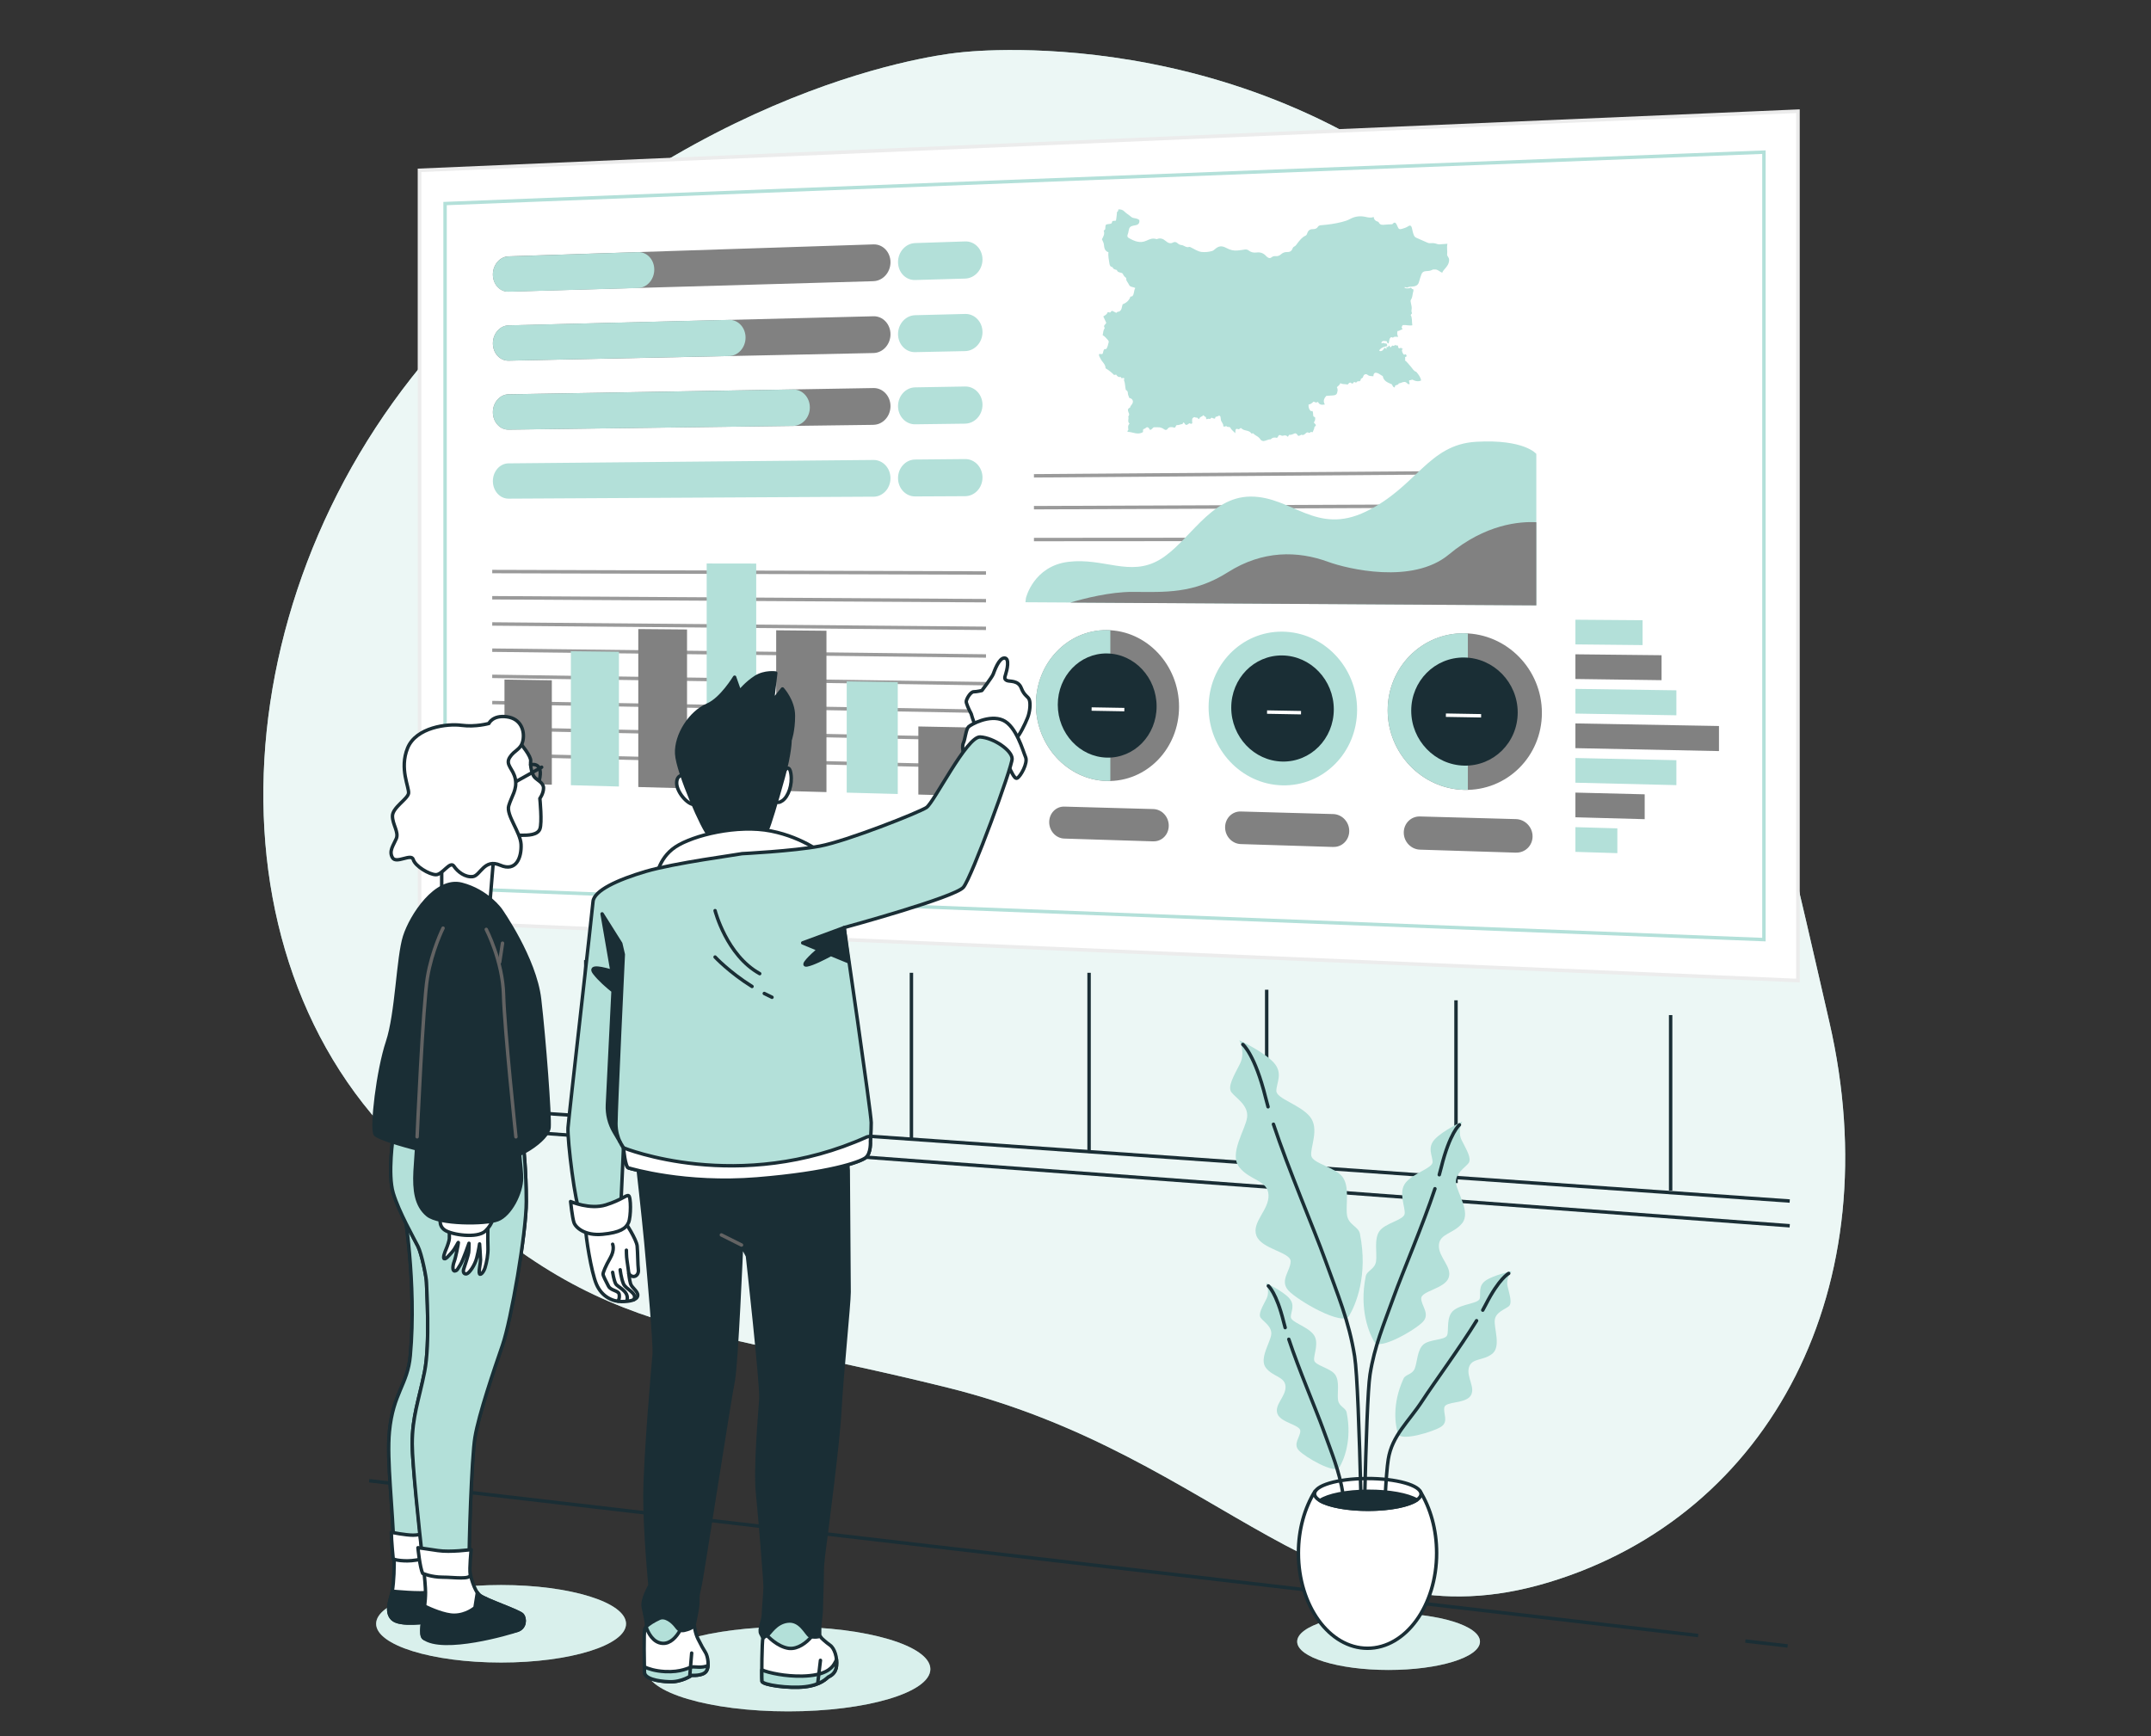 <?xml version="1.0" encoding="UTF-8"?> <svg xmlns="http://www.w3.org/2000/svg" id="_Слой_1" data-name="Слой 1" viewBox="0 0 602 486"><rect x="0" y="0" width="602" height="486" fill="#333333" stroke="none"/><defs><style> .cls-1, .cls-2, .cls-3, .cls-4, .cls-5, .cls-6, .cls-7, .cls-8, .cls-9, .cls-10 { stroke-width: .96px; } .cls-1, .cls-2, .cls-3, .cls-7, .cls-8, .cls-9 { stroke-linecap: round; stroke-linejoin: round; } .cls-1, .cls-2, .cls-4, .cls-5, .cls-6, .cls-7, .cls-10 { fill: none; } .cls-1, .cls-6 { stroke: #fff; } .cls-2 { stroke: #636363; } .cls-11 { opacity: .5; } .cls-11, .cls-12, .cls-13, .cls-8 { fill: #fff; } .cls-11, .cls-14, .cls-15, .cls-16, .cls-13 { stroke-width: 0px; } .cls-3, .cls-14 { fill: #1a2e35; } .cls-3, .cls-7, .cls-8, .cls-9, .cls-10 { stroke: #1a2e35; } .cls-4 { stroke: #9a9a9a; } .cls-4, .cls-12, .cls-5, .cls-6, .cls-10 { stroke-miterlimit: 10; } .cls-12 { stroke: #ececec; } .cls-5 { stroke: #b3e0d9; } .cls-15 { fill: #818181; } .cls-16, .cls-9 { fill: #b3e0d9; } .cls-13 { opacity: .75; } </style></defs><g><path class="cls-16" d="m268.65,14.69s80.15-10.19,143.95,47.86c63.8,58.05,82.37,149.68,99.38,223.53,17,73.86-16.08,137.98-78.6,156.85-62.51,18.87-90.4-35.18-168.09-54.49-77.69-19.31-101.16-12.73-156.38-71.07-55.22-58.34-44.16-165.2,23.88-231.19C200.83,20.2,268.65,14.69,268.65,14.69Z"></path><path class="cls-13" d="m268.65,14.69s80.15-10.19,143.95,47.86c63.8,58.05,82.37,149.68,99.38,223.53,17,73.86-16.08,137.98-78.6,156.85-62.51,18.87-90.4-35.18-168.09-54.49-77.69-19.31-101.16-12.73-156.38-71.07-55.22-58.34-44.16-165.2,23.88-231.19C200.83,20.2,268.65,14.69,268.65,14.69Z"></path></g><g><polygon class="cls-12" points="503.19 274.47 117.41 257.92 117.41 47.68 503.19 31.13 503.19 274.47"></polygon><polygon class="cls-5" points="493.67 263.01 124.56 248.62 124.56 56.98 493.67 42.59 493.67 263.01"></polygon><g><path class="cls-15" d="m244.45,78.71l-102.13,2.93c-2.42.07-4.38-2.08-4.38-4.81h0c0-2.72,1.96-5,4.38-5.08l102.13-3.34c2.63-.09,4.77,2.15,4.77,5h0c0,2.85-2.14,5.22-4.77,5.29Z"></path><path class="cls-16" d="m183.11,75.45c0-2.77-2.03-4.96-4.53-4.87l-36.26,1.19c-2.42.08-4.38,2.35-4.38,5.08s1.96,4.88,4.38,4.81l36.26-1.04c2.5-.07,4.53-2.38,4.53-5.15Z"></path><path class="cls-15" d="m244.45,98.82l-102.13,2.14c-2.42.05-4.38-2.12-4.38-4.84h0c0-2.72,1.96-4.98,4.38-5.04l102.13-2.55c2.63-.07,4.77,2.19,4.77,5.04h0c0,2.85-2.14,5.2-4.77,5.25Z"></path><path class="cls-16" d="m208.66,94.49h0c0-2.8-2.07-5.02-4.62-4.96l-61.71,1.54c-2.42.06-4.38,2.32-4.38,5.04h0c0,2.72,1.96,4.89,4.38,4.84l61.71-1.29c2.55-.05,4.62-2.37,4.62-5.17Z"></path><path class="cls-15" d="m244.45,118.92l-102.13,1.34c-2.42.03-4.38-2.15-4.38-4.88h0c0-2.72,1.96-4.97,4.38-5.01l102.13-1.75c2.63-.05,4.77,2.23,4.77,5.07h0c0,2.85-2.14,5.18-4.77,5.22Z"></path><path class="cls-16" d="m226.65,114.05c0-2.82-2.1-5.07-4.69-5.03l-79.64,1.36c-2.42.04-4.38,2.28-4.38,5.01s1.96,4.91,4.38,4.88l79.64-1.05c2.59-.03,4.69-2.35,4.69-5.17Z"></path><path class="cls-16" d="m244.45,139.03l-102.13.55c-2.42.01-4.38-2.19-4.38-4.91h0c0-2.72,1.96-4.95,4.38-4.97l102.13-.95c2.63-.02,4.77,2.26,4.77,5.11h0c0,2.85-2.14,5.17-4.77,5.18Z"></path><path class="cls-16" d="m270.11,77.98l-13.99.4c-2.65.08-4.79-2.17-4.79-5.02h0c0-2.85,2.14-5.23,4.79-5.32l13.99-.46c2.68-.09,4.86,2.17,4.86,5.05h0c0,2.88-2.18,5.27-4.86,5.35Z"></path><path class="cls-16" d="m270.11,98.28l-13.99.29c-2.65.06-4.79-2.21-4.79-5.06h0c0-2.85,2.14-5.21,4.79-5.28l13.99-.35c2.68-.07,4.86,2.21,4.86,5.09h0c0,2.88-2.18,5.25-4.86,5.31Z"></path><path class="cls-16" d="m270.11,118.59l-13.99.18c-2.65.03-4.79-2.25-4.79-5.1h0c0-2.85,2.14-5.2,4.79-5.24l13.99-.24c2.68-.05,4.86,2.25,4.86,5.12h0c0,2.88-2.18,5.24-4.86,5.27Z"></path><path class="cls-16" d="m270.11,138.89l-13.99.07c-2.65.01-4.79-2.28-4.79-5.13h0c0-2.85,2.14-5.18,4.79-5.2l13.99-.13c2.68-.03,4.86,2.29,4.86,5.16h0c0,2.88-2.18,5.22-4.86,5.23Z"></path><line class="cls-6" x1="143.12" y1="66.58" x2="159.56" y2="66.01"></line><line class="cls-6" x1="143.12" y1="86.84" x2="159.56" y2="86.4"></line><line class="cls-6" x1="143.12" y1="106.06" x2="159.56" y2="105.75"></line><line class="cls-6" x1="143.12" y1="126.32" x2="159.56" y2="126.14"></line><g><g><line class="cls-6" x1="447.2" y1="67.13" x2="460.99" y2="66.71"></line><line class="cls-6" x1="439.2" y1="79" x2="460.99" y2="78.42"></line><line class="cls-6" x1="447.2" y1="90.44" x2="460.99" y2="90.14"></line><line class="cls-6" x1="452.9" y1="102" x2="460.99" y2="101.85"></line><line class="cls-6" x1="447.2" y1="113.76" x2="460.99" y2="113.56"></line><line class="cls-6" x1="443.53" y1="125.45" x2="460.99" y2="125.28"></line><line class="cls-6" x1="447.2" y1="137.07" x2="460.99" y2="136.99"></line><line class="cls-6" x1="440.53" y1="148.73" x2="460.99" y2="148.7"></line><line class="cls-6" x1="447.2" y1="160.38" x2="460.99" y2="160.42"></line></g><g><path class="cls-6" d="m464.6,66.6c1.39-.04,2.79-.09,4.18-.13"></path><path class="cls-6" d="m464.6,78.33c1.39-.04,2.79-.07,4.18-.11"></path><path class="cls-6" d="m464.6,90.05c1.39-.03,2.79-.06,4.18-.09"></path><path class="cls-6" d="m464.71,101.78c1.36-.02,2.71-.05,4.07-.07"></path><path class="cls-6" d="m464.6,113.51c1.39-.02,2.79-.04,4.18-.06"></path><path class="cls-6" d="m464.69,125.24c1.36-.01,2.73-.03,4.09-.04"></path><path class="cls-6" d="m464.6,136.97c1.39,0,2.79-.02,4.18-.02"></path><path class="cls-6" d="m464.57,148.7c1.4,0,2.81,0,4.21,0"></path><path class="cls-6" d="m464.6,160.43c1.39,0,2.79,0,4.18.01"></path></g><g><path class="cls-6" d="m472.86,66.34c2.38-.07,4.77-.15,7.16-.22"></path><path class="cls-6" d="m472.86,78.11c2.38-.06,4.77-.13,7.16-.19"></path><path class="cls-6" d="m472.86,89.87c2.38-.05,4.77-.11,7.16-.16"></path><path class="cls-6" d="m473.05,101.63c2.32-.04,4.64-.08,6.97-.13"></path><path class="cls-6" d="m472.86,113.4c2.38-.03,4.77-.07,7.16-.1"></path><path class="cls-6" d="m473.01,125.16c2.33-.02,4.67-.05,7.01-.07"></path><path class="cls-6" d="m472.86,136.92c2.38-.01,4.77-.03,7.16-.04"></path><path class="cls-6" d="m472.81,148.69c2.4,0,4.81,0,7.22-.01"></path><path class="cls-6" d="m472.86,160.45c2.38,0,4.77.01,7.16.02"></path></g></g><g><line class="cls-4" x1="289.37" y1="151.03" x2="429.49" y2="150.93"></line><line class="cls-4" x1="289.37" y1="142.11" x2="429.49" y2="141.54"></line><line class="cls-4" x1="289.37" y1="133.19" x2="429.49" y2="132.15"></line></g><g><path class="cls-16" d="m429.97,169.46v-42.4s-3.29-4.17-16.84-3.4c-13.42.77-16.64,12.62-30.8,19.51-14.02,6.82-20.75-4.23-32.34-4.17-11.49.06-17.2,12.85-25.5,17.7-8.25,4.82-15.58-.63-25.45.56-9.79,1.18-11.91,10.13-11.91,10.13l-.14,1.19,142.98.86Z"></path><path class="cls-15" d="m429.97,169.46v-23.28c-4.64-.25-14.26.52-24.47,9.03-10.15,8.46-28.43,4.02-33.79,2.06-8.53-3.12-18.29-3.27-28.03,2.89-9.67,6.12-17.62,5.56-26.64,5.52-6.37-.03-13.75,1.88-17.49,2.99l130.41.79Z"></path></g><path class="cls-15" d="m322.79,235.51l-24.93-.78c-2.33-.07-4.22-2.13-4.22-4.6h0c0-2.47,1.89-4.41,4.22-4.35l24.93.69c2.38.07,4.31,2.14,4.31,4.64h0c0,2.5-1.93,4.46-4.31,4.39Z"></path><path class="cls-15" d="m373.13,237.08l-25.88-.81c-2.42-.08-4.38-2.17-4.38-4.69h0c0-2.51,1.96-4.5,4.38-4.43l25.88.72c2.47.07,4.48,2.19,4.48,4.73h0c0,2.55-2.01,4.55-4.48,4.47Z"></path><path class="cls-15" d="m424.27,238.67l-26.86-.84c-2.51-.08-4.54-2.22-4.54-4.78h0c0-2.56,2.03-4.58,4.54-4.51l26.86.74c2.56.07,4.65,2.23,4.65,4.83h0c0,2.59-2.08,4.63-4.65,4.55Z"></path><g><g><line class="cls-4" x1="137.76" y1="211.32" x2="275.95" y2="214.6"></line><line class="cls-4" x1="137.76" y1="203.99" x2="275.95" y2="206.85"></line><line class="cls-4" x1="137.76" y1="196.66" x2="275.95" y2="199.11"></line><line class="cls-4" x1="137.76" y1="189.32" x2="275.95" y2="191.37"></line><line class="cls-4" x1="137.76" y1="181.99" x2="275.95" y2="183.62"></line><line class="cls-4" x1="137.76" y1="174.66" x2="275.95" y2="175.88"></line><line class="cls-4" x1="137.76" y1="167.32" x2="275.95" y2="168.14"></line><line class="cls-4" x1="137.76" y1="159.99" x2="275.95" y2="160.39"></line></g><g><g><polygon class="cls-15" points="154.44 219.65 141.19 219.29 141.19 190.22 154.44 190.42 154.44 219.65"></polygon><polygon class="cls-16" points="173.22 220.16 159.77 219.79 159.77 182.29 173.22 182.45 173.22 220.16"></polygon><polygon class="cls-15" points="192.28 220.67 178.64 220.3 178.64 176.08 192.28 176.2 192.28 220.67"></polygon><polygon class="cls-16" points="211.64 221.19 197.78 220.82 197.78 157.73 211.64 157.75 211.64 221.19"></polygon><polygon class="cls-15" points="231.3 221.72 217.23 221.34 217.23 176.43 231.3 176.56 231.3 221.72"></polygon><polygon class="cls-16" points="251.26 222.25 236.97 221.87 236.97 190.73 251.26 190.94 251.26 222.25"></polygon><polygon class="cls-15" points="271.54 222.8 257.02 222.41 257.02 203.35 271.54 203.63 271.54 222.8"></polygon></g><line class="cls-1" x1="141.82" y1="226.64" x2="152.59" y2="226.96"></line><line class="cls-1" x1="160.53" y1="227.2" x2="171.47" y2="227.52"></line><line class="cls-1" x1="179.53" y1="227.76" x2="190.63" y2="228.09"></line><line class="cls-1" x1="198.82" y1="228.34" x2="210.09" y2="228.67"></line><line class="cls-1" x1="218.4" y1="228.92" x2="229.85" y2="229.26"></line><line class="cls-1" x1="238.29" y1="229.51" x2="249.93" y2="229.86"></line><line class="cls-1" x1="258.5" y1="230.12" x2="270.31" y2="230.47"></line></g></g><g><polygon class="cls-16" points="440.91 180.38 440.91 173.47 459.71 173.61 459.71 180.57 440.91 180.38"></polygon><polygon class="cls-15" points="440.91 190.06 440.91 183.15 465.02 183.41 465.02 190.39 440.91 190.06"></polygon><polygon class="cls-16" points="440.91 199.74 440.91 192.83 469.17 193.23 469.17 200.22 440.91 199.74"></polygon><polygon class="cls-15" points="440.91 209.42 440.91 202.5 481.09 203.22 481.09 210.24 440.91 209.42"></polygon><polygon class="cls-16" points="440.91 219.09 440.91 212.18 469.17 212.79 469.17 219.77 440.91 219.09"></polygon><polygon class="cls-15" points="440.91 228.77 440.91 221.86 460.3 222.34 460.3 229.3 440.91 228.77"></polygon><polygon class="cls-16" points="440.91 238.45 440.91 231.53 452.65 231.87 452.65 238.81 440.91 238.45"></polygon></g><g><g><path class="cls-15" d="m329.98,197.83c0,11.75-9.07,21.05-20.18,20.78-11.02-.27-19.88-9.88-19.88-21.45s8.86-20.88,19.88-20.78c11.11.1,20.18,9.71,20.18,21.46Z"></path><path class="cls-16" d="m310.75,176.43c-.32-.02-.63-.06-.95-.06-11.02-.1-19.88,9.21-19.88,20.78s8.86,21.18,19.88,21.45c.32,0,.64-.02.95-.03v-42.15Z"></path><path class="cls-14" d="m323.7,197.72c0,8.1-6.24,14.52-13.9,14.35-7.62-.17-13.76-6.8-13.76-14.81s6.14-14.44,13.76-14.35c7.66.09,13.9,6.72,13.9,14.82Z"></path></g><g><path class="cls-16" d="m379.81,198.67c0,11.97-9.42,21.44-20.94,21.16-11.43-.28-20.62-10.07-20.62-21.86s9.19-21.26,20.62-21.16c11.53.1,20.94,9.89,20.94,21.86Z"></path><path class="cls-14" d="m373.29,198.56c0,8.25-6.48,14.79-14.43,14.61-7.9-.18-14.27-6.93-14.27-15.09s6.37-14.7,14.27-14.61c7.95.09,14.43,6.85,14.43,15.1Z"></path></g><g><path class="cls-15" d="m431.53,199.55c0,12.2-9.78,21.85-21.75,21.55-11.86-.3-21.41-10.27-21.41-22.28s9.54-21.66,21.41-21.55c11.97.11,21.75,10.08,21.75,22.28Z"></path><path class="cls-16" d="m410.81,177.32c-.34-.02-.68-.06-1.03-.06-11.86-.11-21.41,9.54-21.41,21.55s9.54,21.98,21.41,22.28c.35,0,.68-.02,1.03-.03v-43.74Z"></path><path class="cls-14" d="m424.76,199.43c0,8.4-6.73,15.06-14.98,14.88-8.2-.18-14.82-7.07-14.82-15.38s6.61-14.98,14.82-14.88c8.25.09,14.98,6.98,14.98,15.39Z"></path></g><line class="cls-6" x1="305.51" y1="198.47" x2="314.67" y2="198.63"></line><line class="cls-6" x1="354.61" y1="199.32" x2="364.12" y2="199.49"></line><line class="cls-6" x1="404.66" y1="200.19" x2="414.52" y2="200.36"></line></g><path class="cls-16" d="m388.69,96.11c-.59.11-.35-.49-.67-.61-.99-.17-1.41,0-1.39.58.21.14.33-.11.52-.12.26.19.58.17.89.21.17.21.25.42.15.71-.69.15-1.38.34-1.92.86-.13.13-.27.26-.2.51.8.2,1.12-.41,1.42-.91.34-.02.29.34.53.35.13-.16-.08-.31-.01-.47.13-.17.32,0,.49-.1.05-.11.11-.25.17-.38.31.01.27.38.48.48.24-.08.29-.34.51-.5.26.08.57.2.79-.19.2.27.45.13.63.15.35.17.13.52.32.7.24.26.45.03.68-.03.17.12.28.33.52.24.02.25-.2.21-.25.37.02.45.2.89.49,1.26.23.13.4-.05.63-.07.07.18.15.36.23.55-.12.17-.39.14-.49.41.05.21.18.47-.03.73.67.53,1.14,1.21,1.68,1.8.45.49.74,1.19,1.45,1.42.03.01.07.03.09.06.6.7,1.16,1.43,1.33,2.37-.62.36-1.53.27-2.49-.23-.25.07-.52.19-.82.18-.2.38.13.69.08,1.07-.28.1-.52-.03-.68-.22-.48-.56-1.04-.4-1.58-.18-.24.1-.49.16-.78.22-.12.48-.62.39-.98.59-.05.16-.1.34-.15.54-.55-.09-.6-.61-.81-.89-1.14-.49-2.28-.88-2.52-2.28-.7-.34-1.24-.99-2.14-.95-.38.16-.48.53-.49.98-.57-.09-1.11.05-1.62-.39-.49-.41-1.11-.12-1.25.52-.08.37-.39.41-.59.56-.16.23-.02.58-.43.71-.1,0-.28,0-.46,0-.21.03-.26.26-.49.36-.18.06-.35-.21-.61-.13-.17.1-.15.46-.54.41-.12-.07-.29-.18-.45-.28-.38.01-.51.36-.78.57-.63-.22-1.35.02-2.03-.41-.15.55-.63.77-.97,1.14.17.34.24.67.19,1.03-.12.93-.4,1.22-1.33,1.28-.59.04-1.19.08-1.8.12-.77.8-.93,1.58-.42,2.41-.82.15-1.53.15-1.93-.72-.21.08-.36.13-.52.19-.22-.08-.44-.17-.71-.27-.41.39-.84.76-1.4.82q-.1,1.13.57,1.77c.17.13.34,0,.53.04.22.45.13.97.24,1.45.1.19.33.15.49.33.09.5,0,.98-.35,1.39.11.33.49.44.56.78,0,.26-.27.32-.4.52,0,.51-.33.94-.46,1.42-.22.1-.39-.07-.61-.04-.23.52-.62.09-1,.12-.5.25-.84.99-1.59.66-.29.11-.51.36-.88.31-.26-.22-.34-.7-.92-.7-.45.19-1,.48-1.62.43-.2.14-.15.41-.39.54-.33-.41-.76-.48-1.27-.31-.31.11-.61-.08-.86-.18-.62-.06-.47.65-.94.78-.59-.16-1.19-.13-1.69.43-.71-.06-1.31.43-2.01.48-.34-.03-.69-.16-.86-.44-.37-.63-.98-.94-1.56-1.3-.17-.11-.31-.26-.49-.43-.12.02-.28.04-.47.07-.67-1.1-2.15-.62-2.88-1.53-.32-.04-.43.24-.6.31-.31.05-.51-.18-.79-.08-.33.27-.14.71-.29,1.2-.48-.59-1.09-.92-1.33-1.54-.31-.41-.9.01-1.14-.48-.29.1-.56.31-.88.05.15-.76-.68-1.2-.67-1.96,0-.19-.08-.39-.09-.6-.01-.23-.16-.37-.44-.39-.26.19-.6.27-.9.35-.19.13-.08.35-.23.49-.32,0-.62-.16-.93-.27-.15.13-.29.25-.46.39-.32-.18-.64-.04-.93.05-.22-.16-.07-.39-.22-.6-.19-.12-.46-.24-.65-.55-.36.47-1.1.44-1.21,1.11-.29,0-.31-.28-.52-.39-.28.01-.59-.04-.83-.17-.3.09-.46.26-.59.47-.07.41-.03.81.02,1.19-.26.41-.53.16-.78.05-.35.17-.6.54-1.03.46-.29-.17-.35-.55-.66-.67-.22.07-.11.37-.32.45-.54.03-1.03.38-1.58.29-.28.18-.24.54-.5.69-.2.08-.36-.05-.54-.08-.56-.08-1.11-.13-1.5.44-.23.34-.59.4-.93.15-.55-.41-1.15-.62-1.84-.59-.35.01-.71,0-1.1,0-.35.18-.54.67-1.05.74-.23-.31-.34-.77-.89-.76-.31.2-.61.49-.99.55-.16.27-.02.52-.1.81-1.46.95-2.89-.08-4.31-.06-.11-.34.19-.37.23-.63-.08-.53-.2-1.14.32-1.67-.7-.62-.09-1.36-.36-2.02.4-.36.26-.75.07-1.16-.3-.66-.15-1.1.44-1.31.05-.35.29-.61.5-.89.59-.79.29-1.61-.72-1.82-.13-.45-.41-.87-.4-1.4.01-.41-.26-.68-.57-.84-.22-.92-.16-1.85-.5-2.7-.05-.2.16-.38.03-.59-.23-.19-.46.06-.69,0-.17-.04-.12-.27-.32-.35-.56.16-.93-.18-1.23-.65-.19.04-.35.07-.57.11-.69-.71-1.48-1.34-2.39-1.88.02-1.15-.99-1.76-1.41-2.69-.19-.41-.5-.77-.42-1.24.34-.23.67.14,1.01-.13.2-.37.13-.9.5-1.3h.47c.49-.56.51-1.28.73-1.93.06-.19-.04-.42-.18-.57-.46-.49-.86-1.05-1.51-1.41.17-.64.11-1.35.58-1.95-.07-.18-.14-.37-.2-.55.07-.41.51-.56.62-.97-.25-.55-.52-1.13-.82-1.77.51-.31,1.06-.59,1.21-1.17.3-.08.47.09.7.08.21-.1.26-.45.6-.47.33.16.7.35,1.11.55.13,0,.18-.21.44-.3.08,0,.26-.03.38-.05.81-.45.71-1.28.97-2.02,1-.39,1.82-1.06,2.19-2.16.2-.04.36-.07.51-.1.61-.63.37-1.53.84-2.3-.56-.39-1.46-.19-1.76-.94-.25-.63-.9-1.07-.77-1.88-.41-.28-.72-.61-.91-1.08-.14-.34-.57-.4-.91-.48-.39-.09-.7-.25-.81-.68-.49-.13-1.01-.2-1.19-.79-.6-.07-.81-.48-.88-1-.13-1.04-.43-2.07-.27-3.17-1.08-.37-1.19-1.24-1.28-2.19-.05-.49-.36-.96-.55-1.45.39-.74.85-1.48.5-2.4.13-.12.27-.24.39-.35.14-.46-.04-.97.29-1.37.48-.19,1.04-.07,1.53-.35.07-.19.14-.4.21-.59.33-.21.69,0,.99-.17.08-.15.31-2.01.29-2.38.27-.13.39-.39.39-.75.64-.04,1.22.11,1.64.54.58.59,1.31.98,1.91,1.52.22.2.48.31.79.36.54.09,1.1.19,1.53.55.11.78-.17,1.23-.86,1.42-.27.07-.55.1-.82.16-.83.18-1.14.49-1.29,1.32-.07.42-.14.84-.31,1.24-.16.36-.02.69.29.87,1.58.91,3.2,1.62,5.04.75.85-.4,1.7-.76,2.67-.43.08.03.19.02.27-.01.91-.36,1.68-.06,2.37.53.66.56,1.29.89,2.16.41.39-.21.85-.08,1.19.24.32.31.68.48,1.14.52.27.02.53.17.78.29.41.2.8.39,1.27.24.25-.08.46.08.68.19.95.45,1.82,1.1,2.91,1.21.98.1,1.93-.01,2.87-.27.26-.07.47-.22.66-.4,1.17-1.05,2-1.18,3.41-.42.98.53,2,.79,3.11.67.63-.07,1.26-.14,1.88-.25.45-.08.84-.03,1.2.26.63.5,1.37.66,2.15.56,1.08-.15,1.98.16,2.71.98.12.14.27.25.42.36.37.27.76.31,1.12,0,.34-.29.71-.36,1.14-.32.54.05,1.03-.12,1.44-.48.5-.45,1.06-.7,1.76-.67.7.03,1.27-.24,1.52-.98.09-.27.28-.47.55-.6.38-.19.58-.57.83-.89.64-.83,1.26-1.66,2.25-2.11.28-.13.41-.41.5-.71.23-.74.76-1.13,1.53-1.12.58,0,1.09-.1,1.43-.66.25-.41.71-.43,1.14-.46,1.87-.15,3.73-.42,5.55-.88.81-.2,1.61-.45,2.35-.86,1.39-.75,2.84-.91,4.37-.56.7.16,1.42.33,2.21,0,.06.76.53,1.15,1.2,1.34.08.02.18.1.21.17.35.73.95.76,1.65.67.7-.09,1.41-.09,2.13-.13.25-.16.39-.56.85-.42.34.27.49.69.66,1.1.26.65.51.81,1.18.62.61-.17,1.21-.37,1.75-.71.16-.1.31-.21.52-.23.44.1.5.5.58.85.14.61.26,1.23.5,1.82.14.35.36.6.7.75,1.05.46,2.11.93,3.16,1.39.31.14.64.16.98.12.58-.05,1.13.03,1.69.24.64.24,1.32-.01,1.98,0,.27,0,.55-.04.91-.07-.26,1.02.03,1.99-.09,2.96-.03.29.1.5.26.71.38.51.35,1.01.18,1.62-.26.93-.93,1.52-1.49,2.22-.16.19-.27.4-.32.61-.7-.26-1.19-.94-2.02-.92-.26,0-.54-.04-.77.09-.57.34-1.21.34-1.83.38-.61.05-1.02.33-1.21.9-.23.68-.49,1.36-.66,2.06-.27,1.13-1.14,1.31-2.08,1.37-.37.02-.73,0-1.07.21-.3.19-.63-.18-.96-.02.15.38,1.23.43,1.86.09.16.21.28.49.61.43.17.39,0,.7-.08,1.04-.16.63-.11,1.31-.55,1.89-.19.25-.06.69.01,1.04.12.59.3,1.17.16,1.8-.07.32,0,.67.13,1-.11.13-.22.26-.38.45.52.87.28,1.9.47,2.89-.9.18-1.76-.14-2.62-.07-.24.16-.31.41-.37.69.07.15.15.31.25.5-.52.09-.88.51-1.4.48-.19.61-.08,1.12.18,1.64-.5.03-1.03-.22-1.45.22-.18.03-.31-.21-.56-.11-.59.36-.44,1.08-.65,1.67Z"></path></g></g><g><line class="cls-10" x1="500.89" y1="336.19" x2="106.4" y2="308.41"></line><line class="cls-10" x1="126.65" y1="309.59" x2="126.65" y2="265.2"></line><line class="cls-10" x1="163.94" y1="311.96" x2="163.94" y2="268.75"></line><line class="cls-10" x1="207.14" y1="315.51" x2="207.14" y2="271.12"></line><line class="cls-10" x1="255.08" y1="319.06" x2="255.08" y2="272.3"></line><line class="cls-10" x1="304.8" y1="322.02" x2="304.8" y2="272.3"></line><line class="cls-10" x1="354.51" y1="324.39" x2="354.51" y2="277.04"></line><line class="cls-10" x1="407.49" y1="331.16" x2="407.49" y2="280"></line><line class="cls-10" x1="467.56" y1="333.26" x2="467.56" y2="284.14"></line><line class="cls-10" x1="500.89" y1="343.11" x2="105.13" y2="313.74"></line><g><line class="cls-10" x1="488.48" y1="459.35" x2="500.3" y2="460.73"></line><line class="cls-10" x1="103.32" y1="414.48" x2="475.26" y2="457.81"></line></g></g><g><g><ellipse class="cls-16" cx="388.62" cy="459.51" rx="25.58" ry="7.94"></ellipse><ellipse class="cls-11" cx="388.62" cy="459.51" rx="25.58" ry="7.94"></ellipse></g><g><path class="cls-8" d="m368.02,417.43c-2.89,4.66-4.63,10.69-4.63,17.3,0,14.72,8.66,26.65,19.34,26.65s19.34-11.93,19.34-26.65c0-6.6-1.75-12.64-4.63-17.3h-29.41Z"></path><path class="cls-8" d="m397.7,418.12c.14,2.38-6.42,4.33-14.65,4.36-8.23.03-15.01-1.88-15.14-4.26-.14-2.38,6.42-4.33,14.65-4.36,8.23-.03,15.01,1.88,15.14,4.26Z"></path><path class="cls-3" d="m396.52,419.86c-2.46-1.45-7.65-2.45-13.61-2.43-6.08.02-11.24,1.09-13.47,2.61,2.46,1.45,7.65,2.45,13.61,2.43,6.08-.02,11.24-1.09,13.47-2.61Z"></path><g><path class="cls-16" d="m346.84,291.16s1.8,3.39.2,6.59c-1.6,3.19-3.59,6.39-2.4,7.99,1.2,1.6,4.79,3.59,4.39,6.99-.4,3.39-5.19,10.18-2.2,13.98,2.99,3.79,7.99,3.59,8.19,7.79.2,4.19-4.79,7.59-3.39,11.38,1.4,3.79,9.58,4.59,9.58,7.19s-3.19,5.39-.6,8.19c2.6,2.8,15.15,10.09,16.95,7.09,1.8-2.99,5.41-11.29,3.03-23.05-.4-1.98-3.21-2.42-3.61-5.21-.4-2.8.8-7.79-1.2-10.58-2-2.8-8.39-3.79-8.79-5.99-.4-2.2,2.4-7.59-.4-10.98-2.8-3.39-9.38-4.99-9.38-7.19s2-4.99-.8-7.99c-2.8-2.99-9.58-6.19-9.58-6.19Z"></path><path class="cls-7" d="m356.4,314.69c4.16,12.55,11.44,29.55,14.4,37.77,3.59,9.98,6.72,17.21,8.32,27.19.74,4.64,1.33,21.57,1.74,38.36"></path><path class="cls-7" d="m347.84,292.36s3.39,2.8,6.39,14.97c.19.79.42,1.61.66,2.48"></path></g><g><path class="cls-16" d="m409.25,313.91s-1.44,2.72-.16,5.27c1.28,2.56,2.88,5.11,1.92,6.39s-3.83,2.88-3.52,5.59c.32,2.72,4.15,8.15,1.76,11.19s-6.39,2.88-6.55,6.23c-.16,3.36,3.83,6.07,2.72,9.11-1.12,3.04-7.67,3.68-7.67,5.75s2.56,4.31.48,6.55c-2.08,2.24-12.13,8.07-13.57,5.68s-4.33-9.03-2.43-18.44c.32-1.58,2.57-1.93,2.89-4.17.32-2.24-.64-6.23.96-8.47,1.6-2.24,6.71-3.04,7.03-4.79.32-1.76-1.92-6.07.32-8.79,2.24-2.72,7.51-3.99,7.51-5.75s-1.6-3.99.64-6.39c2.24-2.4,7.67-4.95,7.67-4.95Z"></path><path class="cls-7" d="m401.6,332.74c-3.33,10.04-9.15,23.65-11.52,30.23-2.88,7.99-5.38,13.77-6.65,21.76-.64,3.99-1.13,19.37-1.47,33.74"></path><path class="cls-7" d="m408.45,314.86s-2.72,2.24-5.11,11.98c-.15.63-.33,1.29-.53,1.99"></path></g><g><path class="cls-16" d="m354.31,359.15s1.2,2.27.13,4.41-2.4,4.27-1.6,5.34c.8,1.07,3.2,2.4,2.94,4.67-.27,2.27-3.47,6.81-1.47,9.34,2,2.54,5.34,2.4,5.47,5.21.13,2.8-3.2,5.07-2.27,7.61.93,2.54,6.41,3.07,6.41,4.81s-2.14,3.6-.4,5.47c1.74,1.87,10.13,6.74,11.33,4.74,1.2-2,3.62-7.55,2.03-15.41-.27-1.32-2.15-1.61-2.41-3.48-.27-1.87.53-5.21-.8-7.08s-5.61-2.54-5.87-4c-.27-1.47,1.6-5.07-.27-7.34-1.87-2.27-6.27-3.34-6.27-4.81s1.33-3.34-.53-5.34c-1.87-2-6.41-4.14-6.41-4.14Z"></path><path class="cls-7" d="m360.7,374.88c2.78,8.39,7.65,19.76,9.63,25.25,2.4,6.68,4.49,11.51,5.56,18.18"></path><path class="cls-7" d="m354.97,359.95s2.27,1.87,4.27,10.01c.13.52.28,1.08.44,1.66"></path></g><g><path class="cls-16" d="m423.07,355.82s-1.69,1.93-1.14,4.26c.55,2.32,1.36,4.71.34,5.56-1.02.86-3.67,1.61-3.93,3.88-.26,2.27,1.82,7.42-.71,9.43-2.53,2.01-5.75,1.12-6.52,3.82-.77,2.7,1.96,5.67.47,7.93s-6.94,1.52-7.34,3.21c-.4,1.69,1.25,4-.86,5.42-2.12,1.42-11.41,4.25-12.12,2.02-.71-2.22-1.8-8.17,1.55-15.46.56-1.23,2.46-1.08,3.15-2.84.69-1.76.67-5.19,2.4-6.7,1.73-1.51,6.04-1.19,6.63-2.55.6-1.37-.4-5.31,1.94-7.09,2.34-1.78,6.87-1.81,7.21-3.24.34-1.43-.54-3.55,1.74-5.08,2.28-1.52,7.19-2.56,7.19-2.56Z"></path><path class="cls-7" d="m413.25,369.68c-4.63,7.53-11.97,17.49-15.15,22.38-3.87,5.95-8.51,9.75-9.57,16.43-.33,2.05-.61,5.79-.84,10"></path><path class="cls-7" d="m422.24,356.45s-2.64,1.3-6.45,8.77c-.25.48-.52.99-.81,1.51"></path></g></g></g><g><g><ellipse class="cls-16" cx="220.6" cy="467.21" rx="39.78" ry="11.83"></ellipse><ellipse class="cls-11" cx="220.6" cy="467.21" rx="39.78" ry="11.83"></ellipse></g><g><g><path class="cls-3" d="m178.39,325.47s1.65,14.57,2.35,22.09c.71,7.52,2.59,28.91,2.35,31.5-.24,2.59-2.59,29.45-2.59,39.79s1.41,24.91,1.41,24.91c0,0-2.35,4-1.88,6.11.47,2.12.94,4.23.94,5.41s.47,2.82.47,2.82c0,0,3.53,2.35,5.64,2.59,2.12.24,6.35-1.18,6.35-1.88s1.88-7.76,1.88-10.34,0-1.65.71-5.17c.71-3.53,8.23-52.25,9.17-56.72.94-4.47,2.35-38.08,2.35-38.08l1.65,3.06s4,35.96,3.76,39.96c-.24,4-1.65,19.27-.94,26.33.71,7.05,2.12,24.44,2.12,26.32s-.47,6.11-.47,7.76-1.41,4.23-.71,5.41c.71,1.18,1.41,3.53,1.41,3.53,0,0,8.46,1.41,10.81,1.41s4.23-2.12,4.23-2.12v-4c0-2.12.47-4,.47-6.11s.24-6.58.24-9.87.71-7.29.94-9.4c.24-2.12,3.53-26.8,4-35.96.47-9.17,2.59-29.85,2.59-33.14s-.24-34.08-.24-34.08l-.47-5.64s-24.68,3.29-36.43,1.65c-11.75-1.65-21.39-2.12-21.39-2.12l-.71,4Z"></path><g><path class="cls-8" d="m194.35,455.08s-.65.65-1.94,1.04c-1.3.39-2.07.65-3.11-.78-1.04-1.42-3.11-3.11-4.79-2.33-1.68.78-3.63,1.94-4.02,2.85-.39.91-.13,10.36-.13,12.17s3.5,2.59,6.99,2.72,6.22-1.81,6.22-1.81c0,0,2.98.26,4.02-1.04,1.04-1.3.52-4.27-.13-5.31-.65-1.04-1.17-1.94-2.07-3.76-.91-1.81-1.04-3.76-1.04-3.76Z"></path><path class="cls-9" d="m197.59,467.9c.34-.42.51-1.03.57-1.69-1.7.78-3.72.29-4.45.39-.91.13-2.98,1.55-7.64,1.3-2.74-.15-4.62-.79-5.72-1.3,0,.63.02,1.13.02,1.43,0,1.81,3.5,2.59,6.99,2.72s6.22-1.81,6.22-1.81c0,0,2.98.26,4.02-1.04Z"></path><line class="cls-7" x1="193.06" y1="468.93" x2="193.58" y2="462.72"></line><path class="cls-9" d="m190.37,456.3c-.35-.15-.69-.44-1.07-.96-1.04-1.42-3.11-3.11-4.79-2.33-1.41.65-2.98,1.57-3.69,2.38.56,1.6,1.91,4.43,4.6,4.61,2.19.15,3.89-1.77,4.96-3.7Z"></path></g><g><path class="cls-8" d="m229.58,458.04s-1.94.52-2.98-.13c-1.04-.65-2.59-4.53-6.09-4.14-3.5.39-5.05,3.63-5.83,4.02-.78.39-.91.52-1.17.91-.26.39-.39,10.88-.26,11.92.13,1.04,7.51,2.07,12.05,1.55s6.09-2.46,6.48-2.72c.39-.26,2.07-.78,2.33-3.11.26-2.33-.52-4.92-1.81-5.83s-2.33-1.94-2.33-1.94l-.39-.52Z"></path><path class="cls-9" d="m224.53,469.17c-4.72.1-9.35-.88-11.32-1.74,0,1.56,0,2.83.05,3.17.13,1.04,7.51,2.07,12.05,1.55,4.53-.52,6.09-2.46,6.48-2.72.39-.26,2.07-.78,2.33-3.11.06-.58.06-1.17,0-1.75-.19.39-.41.82-.66,1.23-.78,1.3-2.72,3.24-8.94,3.37Z"></path><line class="cls-7" x1="229.62" y1="464.75" x2="228.86" y2="471.17"></line><path class="cls-9" d="m220.9,461.4c2.33.27,4.84-1.57,6.21-3.28-.18-.05-.36-.12-.51-.21-1.04-.65-2.59-4.53-6.09-4.14s-5.05,3.63-5.83,4.02c0,0,2.85,3.24,6.22,3.63Z"></path></g><line class="cls-2" x1="207.53" y1="348.5" x2="201.89" y2="345.68"></line></g><g><path class="cls-8" d="m219.47,215.88s1.41-2.35,1.88.71-.71,6.35-2.35,7.52-2.35,0-2.35-1.18,2.82-7.05,2.82-7.05Z"></path><path class="cls-8" d="m191.97,217.06s-2.59-.71-2.59,2.12,3.76,6.82,5.41,5.88c1.65-.94-2.82-7.99-2.82-7.99Z"></path><path class="cls-3" d="m205.6,189.56s-3.67,6.11-7.52,7.76c-4.94,2.12-8.93,8.46-8.7,13.63.24,5.17,7.76,22.09,8.93,22.56,1.18.47,15.98-.71,16.45-1.41s2.59-7.76,4.47-14.57c1.88-6.82,1.88-10.34,1.88-10.34,0,0,.94-2.59.94-6.82s-3.06-7.52-3.06-7.52l-2.82,3.53.94-7.99s-3.06-.47-5.64,1.18c-2.59,1.65-4.47,4-4.47,4l-1.41-4Z"></path></g><path class="cls-8" d="m288.09,195.91c-.35-1.05-1.4-1.05-2.27-3.32-.87-2.27-3.32-1.75-4.02-2.1-.7-.35-.7-.7-.35-1.75.35-1.05,1.22-4.55-.35-4.55s-2.8,3.67-3.15,4.55c-.35.87-3.15,4.55-3.15,4.55,0,0-1.4.35-2.27.35s-1.92,1.75-2.1,2.62c-.11.55.74,2.32,1.39,3.58.41,1.53,1.06,3.07,1.06,3.07,0,0,.87,1.22,3.5.87s7.52,3.15,8.22,2.62c.7-.52,2.27-3.67,2.97-5.42.7-1.75.87-4.02.52-5.07Z"></path><g><path class="cls-8" d="m174.97,342.09s3.18,4.85,3.35,6.69.17,5.35.33,6.52c.17,1.17-.5,2.01-1.34,2.01s-1.34-.84-1.34-.84c0,0,.17,1.67.5,2.84.33,1.17,2.17,2.17,2.01,3.35-.17,1.17-2.01,1.67-4.52,1.67s-5.52-1.34-7.03-4.85c-1.51-3.51-3.01-13.55-3.01-15.39s9.37-3.35,11.04-2.01Z"></path><path class="cls-7" d="m171.46,348.28s.67,1.51-.67,3.85-2.01,4.01-2.01,4.52.84,2.01,1.51,3.35c.67,1.34,2.84,1.17,3.01,2.34.17,1.17-.33,1.84-.33,1.84"></path><path class="cls-7" d="m173.57,355.43s.23,2.21.9,3.89c.67,1.67,4.18,2.68,2.84,4.52"></path><path class="cls-7" d="m171.46,356.14s.33,2.17.84,3.18c.5,1,3.85,2.01,3.18,4.68"></path><path class="cls-7" d="m175.98,356.47s-.33-2.68-.5-3.68c-.17-1-.17-2.84-.17-2.84"></path></g><g><path class="cls-8" d="m230.85,239.44s-5.64-4.94-15.04-6.82c-9.4-1.88-21.86,1.18-26.8,4.47-4.94,3.29-5.41,8.93-5.41,8.93l47.24-6.58Z"></path><path class="cls-8" d="m269.63,210.76s-.47-1.88,0-2.82c.47-.94.71-3.76,1.41-4.47.71-.71,5.88-3.53,9.64-1.88s5.64,8.7,6.35,10.34c.71,1.65-1.41,5.41-2.35,5.88-.94.47-1.88-2.82-2.82-3.76-.94-.94-8.93-4.7-12.22-3.29Z"></path><path class="cls-9" d="m207.58,238.97c-.94.24-18.8,2.59-26.8,4.94-7.99,2.35-14.57,5.41-14.81,8.46-.24,3.06-6.76,59.99-7,63.28-.24,3.29,2.12,22.33,3.29,23.03s6.58,1.18,8.46.47c1.88-.71,3.06-2.12,3.06-2.12l.71-15.75s.47,5.41,1.41,5.64c.94.24,15.75,4.7,35.96,3.06,20.21-1.65,28.68-4.7,30.32-5.88,1.65-1.18,1.41-4.7,1.41-4.7,0,0,.24-2.59.24-5.17s-7.58-54.59-7.58-54.59c0,0,31.03-8.46,33.38-11.28,2.35-2.82,13.63-33.61,13.63-35.96s-5.17-5.88-8.93-6.11c-3.76-.24-12.93,18.33-15.04,19.74-2.12,1.41-22.33,9.4-29.85,10.81-7.52,1.41-21.86,2.12-21.86,2.12Z"></path><path class="cls-7" d="m200.13,254.9s3.18,12.49,12.49,17.64"></path><path class="cls-7" d="m213.9,278.09c.7.37,1.42.72,2.16,1.06"></path><path class="cls-7" d="m200.13,267.89s3.97,4.27,10.34,8.24"></path><path class="cls-3" d="m237.47,269.18l-1.22-9.53-11.6,4.28,4.48,1.84c-2.18,1.92-5.05,4.65-3.28,4.33,1.59-.29,4.53-1.77,6.69-2.93l4.93,2.02Z"></path><g><path class="cls-3" d="m172.38,314.47c0-4.23,2.06-47.3,2.06-47.3l-.71-3.06-5.22-8.3,2.78,16.1c-2.2-.69-6.65-1.86-4.97.38,1.43,1.9,3.78,3.91,5.26,5.08l-1.58,31.85c-.13,2.66.52,5.3,1.87,7.6l1.62,2.76c-.55-1.18-1.11-2.92-1.11-5.11Z"></path><path class="cls-3" d="m173.49,319.58c.51,1.1,1,1.7,1,1.7l-1-1.7Z"></path></g><path class="cls-8" d="m242.66,318.23c-35.96,16.22-68.16,3.06-68.16,3.06,0,0,.47,5.41,1.41,5.64.94.24,15.75,4.7,35.96,3.06,20.21-1.65,28.68-4.7,30.32-5.88,1.65-1.18,1.41-4.7,1.41-4.7,0,0,.05-.54.1-1.38l-1.04.2Z"></path><path class="cls-8" d="m159.69,336.33s5.41,2.35,9.87.94c4.47-1.41,5.64-2.82,6.35-2.59.71.24.71,5.88,0,7.52-.71,1.65-2.35,2.82-7.29,3.29s-7.52-1.88-7.99-3.29c-.47-1.41-.94-5.88-.94-5.88Z"></path></g></g></g><g><g><ellipse class="cls-16" cx="140.24" cy="454.52" rx="34.97" ry="10.85"></ellipse><ellipse class="cls-11" cx="140.24" cy="454.52" rx="34.97" ry="10.85"></ellipse></g><g><g><path class="cls-8" d="m145.77,208.23s2.92,3.43,2.75,4.8c-.17,1.37.34,3.6,1.03,4.46.69.86,2.57,1.54,2.57,3.09s-1.03,2.92-1.03,2.92c0,0,.69,6.86,0,8.58-.69,1.72-3.43,1.72-4.98,1.72s-2.4-.17-2.92-.17-3.6-2.75-6.01-8.75c-2.4-6.01.34-14.93,2.4-16.13,2.06-1.2,6.18-.51,6.18-.51Z"></path><line class="cls-7" x1="144.57" y1="218.69" x2="151.6" y2="214.75"></line><path class="cls-7" d="m148.51,214.06s3.78-1.03,2.4,4.46"></path></g><path class="cls-8" d="m138.25,239l-1.06,12.77-13.57-3.19v-10.11s9.58-2.13,14.63.53Z"></path><path class="cls-8" d="m136.85,202.5s-3.71,1.06-7.68.53-12.7.53-15.09,6.35c-2.38,5.82.53,11.12.26,12.7-.26,1.59-4.5,3.97-4.5,6.35s1.85,4.5,1.06,6.35-2.12,3.44-1.06,5.29,5.29-1.32,5.82.53c.53,1.85,4.5,4.24,6.35,4.24s3.97-3.97,5.03-2.38c1.06,1.59,3.18,3.18,5.29,2.91,2.12-.26,3.17-5.15,7.68-3.18,4.44,1.94,5.99-2.16,5.82-5.82-.16-3.45-4.24-8.21-3.44-10.85.79-2.65,2.38-4.5,1.85-7.41s-2.91-3.97-1.59-6.09c1.32-2.12,3.18-2.12,3.71-4.76.53-2.65-.53-6.09-4.5-6.62-3.97-.53-5.03,1.85-5.03,1.85Z"></path><g><path class="cls-8" d="m112.98,337.68s3.72,21.28,1.86,41.76c-.75,8.22-4.79,10.37-5.85,21.28-1.06,10.91,2.66,32.98.8,44.69-.25,1.6-2.13,5.59,0,7.71s9.58.8,11.7.8,7.18-.8,7.71-2.13c.53-1.33-3.19-2.66-5.59-7.18-2.39-4.52-4.26-10.64-4.26-16.76s3.72-23.41,6.65-37.5c2.93-14.1,4.52-21.81,4.52-29.79v-25c0-1.33-7.18-4.52-12.77-3.46-5.59,1.06-4.79,5.59-4.79,5.59Z"></path><path class="cls-3" d="m123.62,444.61c-.41-.77-.79-1.6-1.16-2.46-.69,1.46-.93,3.22-2.29,3.53-2.39.53-10.37-.27-10.37-.27-.27,1.6-2.13,5.59,0,7.71,2.13,2.13,9.58.8,11.7.8s7.18-.8,7.71-2.13c.53-1.33-3.19-2.66-5.59-7.18Z"></path><path class="cls-9" d="m119.95,433.9c-.36-1.98-.59-4.01-.59-6.05,0-6.12,3.72-23.41,6.65-37.5,2.93-14.1,4.52-21.81,4.52-29.79v-25c0-1.33-7.18-4.52-12.77-3.46-5.59,1.06-4.79,5.59-4.79,5.59,0,0,3.72,21.28,1.86,41.76-.75,8.22-4.79,10.37-5.85,21.28-.77,7.92.98,21.73,1.28,33.18,2.32.59,5.69.96,9.68,0Z"></path><path class="cls-8" d="m109.52,428.92s3.99.8,6.12.8,5.05-1.06,5.05-1.06l.8,6.92s-4.52,1.33-7.45,1.33-3.99-.53-3.99-.53c0,0-.53-5.32-.53-7.45Z"></path></g><g><path class="cls-8" d="m110.05,318s-1.6,10.64,0,15.96,5.85,12.77,6.92,14.9,2.39,8.78,2.39,10.11,1.06,17.02-.53,25c-1.6,7.98-3.46,12.5-3.46,20.21s3.72,36.51,3.72,41.56-1.86,11.44-.53,12.77c1.33,1.33,24.2-1.38,26.33-2.18,2.13-.8,2.13-3.19,1.33-4.26-.8-1.06-10.37-4.2-11.97-5.53s-2.66-5.59-2.93-7.45c-.27-1.86.53-30.39,1.6-36.77,1.06-6.38,5.32-18.88,7.71-25.8,2.39-6.92,6.65-31.39,6.65-40.16s-.8-15.69-.8-15.69c0,0-24.74,1.86-36.44-2.66Z"></path><path class="cls-3" d="m144.9,456.33c2.13-.8,2.13-3.19,1.33-4.26-.8-1.06-10.37-4.2-11.97-5.53-.23-.19-.45-.45-.66-.75l-.67,4.21s-2.39,2.13-5.85,2.13c-2.66,0-6.58-1.73-8.24-2.53-.46,4.02-1.4,8.05-.27,8.91,5.4,4.11,24.2-1.38,26.33-2.18Z"></path><path class="cls-9" d="m131.29,438.1c-.08-5.09.67-29.95,1.64-35.78,1.06-6.38,5.32-18.88,7.71-25.8,2.39-6.92,6.65-31.39,6.65-40.16s-.8-15.69-.8-15.69c0,0-24.74,1.86-36.44-2.66,0,0-1.6,10.64,0,15.96s5.85,12.77,6.92,14.9,2.39,8.78,2.39,10.11,1.06,17.02-.53,25c-1.6,7.98-3.46,12.5-3.46,20.21,0,5.46,1.87,23.24,2.96,32.9,2.62.68,6.35,1.48,9.28,1.48,1.34,0,2.57-.19,3.68-.46Z"></path><path class="cls-8" d="m118.3,440.42s2.39,1.06,5.59,1.06,7.98.8,7.71-.8c-.27-1.6.27-6.92.27-6.92,0,0-5.85.8-9.31.27-3.46-.53-5.59-.8-5.59-.8,0,0,.53,5.59,1.33,7.18Z"></path></g><path class="cls-3" d="m140.11,254.7s-3.72-5.32-10.91-7.18c-7.18-1.86-14.1,8.78-15.96,14.63-1.86,5.85-2.13,21.54-4.79,29.52s-4.52,23.94-3.46,25.8c1.06,1.86,23.94,7.71,31.92,7.71s16.49-6.38,16.76-9.58c.27-3.19-1.33-24.47-2.66-35.91-1.33-11.44-10.91-25-10.91-25Z"></path><path class="cls-8" d="m136.56,343.13s-.09,3.69,0,5.86c.09,2.16-.36,4.41-.81,5.86s-1.53,2.43-1.62,1.44.36-2.79.36-3.6-.27-4.5-.27-4.5c0,0-.27,1.89-.81,3.96-.54,2.07-2.07,4.23-2.79,4.41-.72.18-1.17-.45-.81-1.44.36-.99,1.26-3.87,1.35-4.5.09-.63.09-2.61.09-2.61,0,0-1.71,4.96-2.43,6.04-.72,1.08-.81,1.62-1.53,1.71-.72.09-.63-1.44-.18-2.61s1.17-4.96,1.17-5.32-.81,1.62-1.8,2.7c-.99,1.08-1.71,1.98-2.16,1.8s.18-1.89.54-2.7c.36-.81.9-2.43.9-2.97v-2.34s-.81-1.8,2.97-2.43c3.78-.63,7.03-1.35,7.84,1.26Z"></path><path class="cls-8" d="m123.36,340.61s-.85,2.39,1.13,3.72c1.98,1.33,9.07,2.39,11.33.27s2.27-4.26,2.27-4.26l-14.73.27Z"></path><path class="cls-3" d="m125.48,257.89s-5.85,9.58-5.85,15.69-3.19,48.94-3.46,54.26c-.27,5.32.27,9.58,3.46,12.24s16.23,2.66,19.68,1.33c3.46-1.33,6.65-7.45,6.65-11.7s-3.99-35.64-4.79-41.76c-.8-6.12-1.06-22.34-3.46-26.07-2.39-3.72-3.19-3.99-3.19-3.99"></path><path class="cls-2" d="m116.74,318.21s1.63-37.07,2.89-44.63c1.26-7.56,4.37-13.78,4.37-13.78"></path><path class="cls-2" d="m136.09,260.15s4.6,8.84,4.84,18.32c.24,9.48,3.46,39.75,3.46,39.75"></path><line class="cls-2" x1="139.84" y1="269.33" x2="140.64" y2="264.01"></line></g></g></svg> 